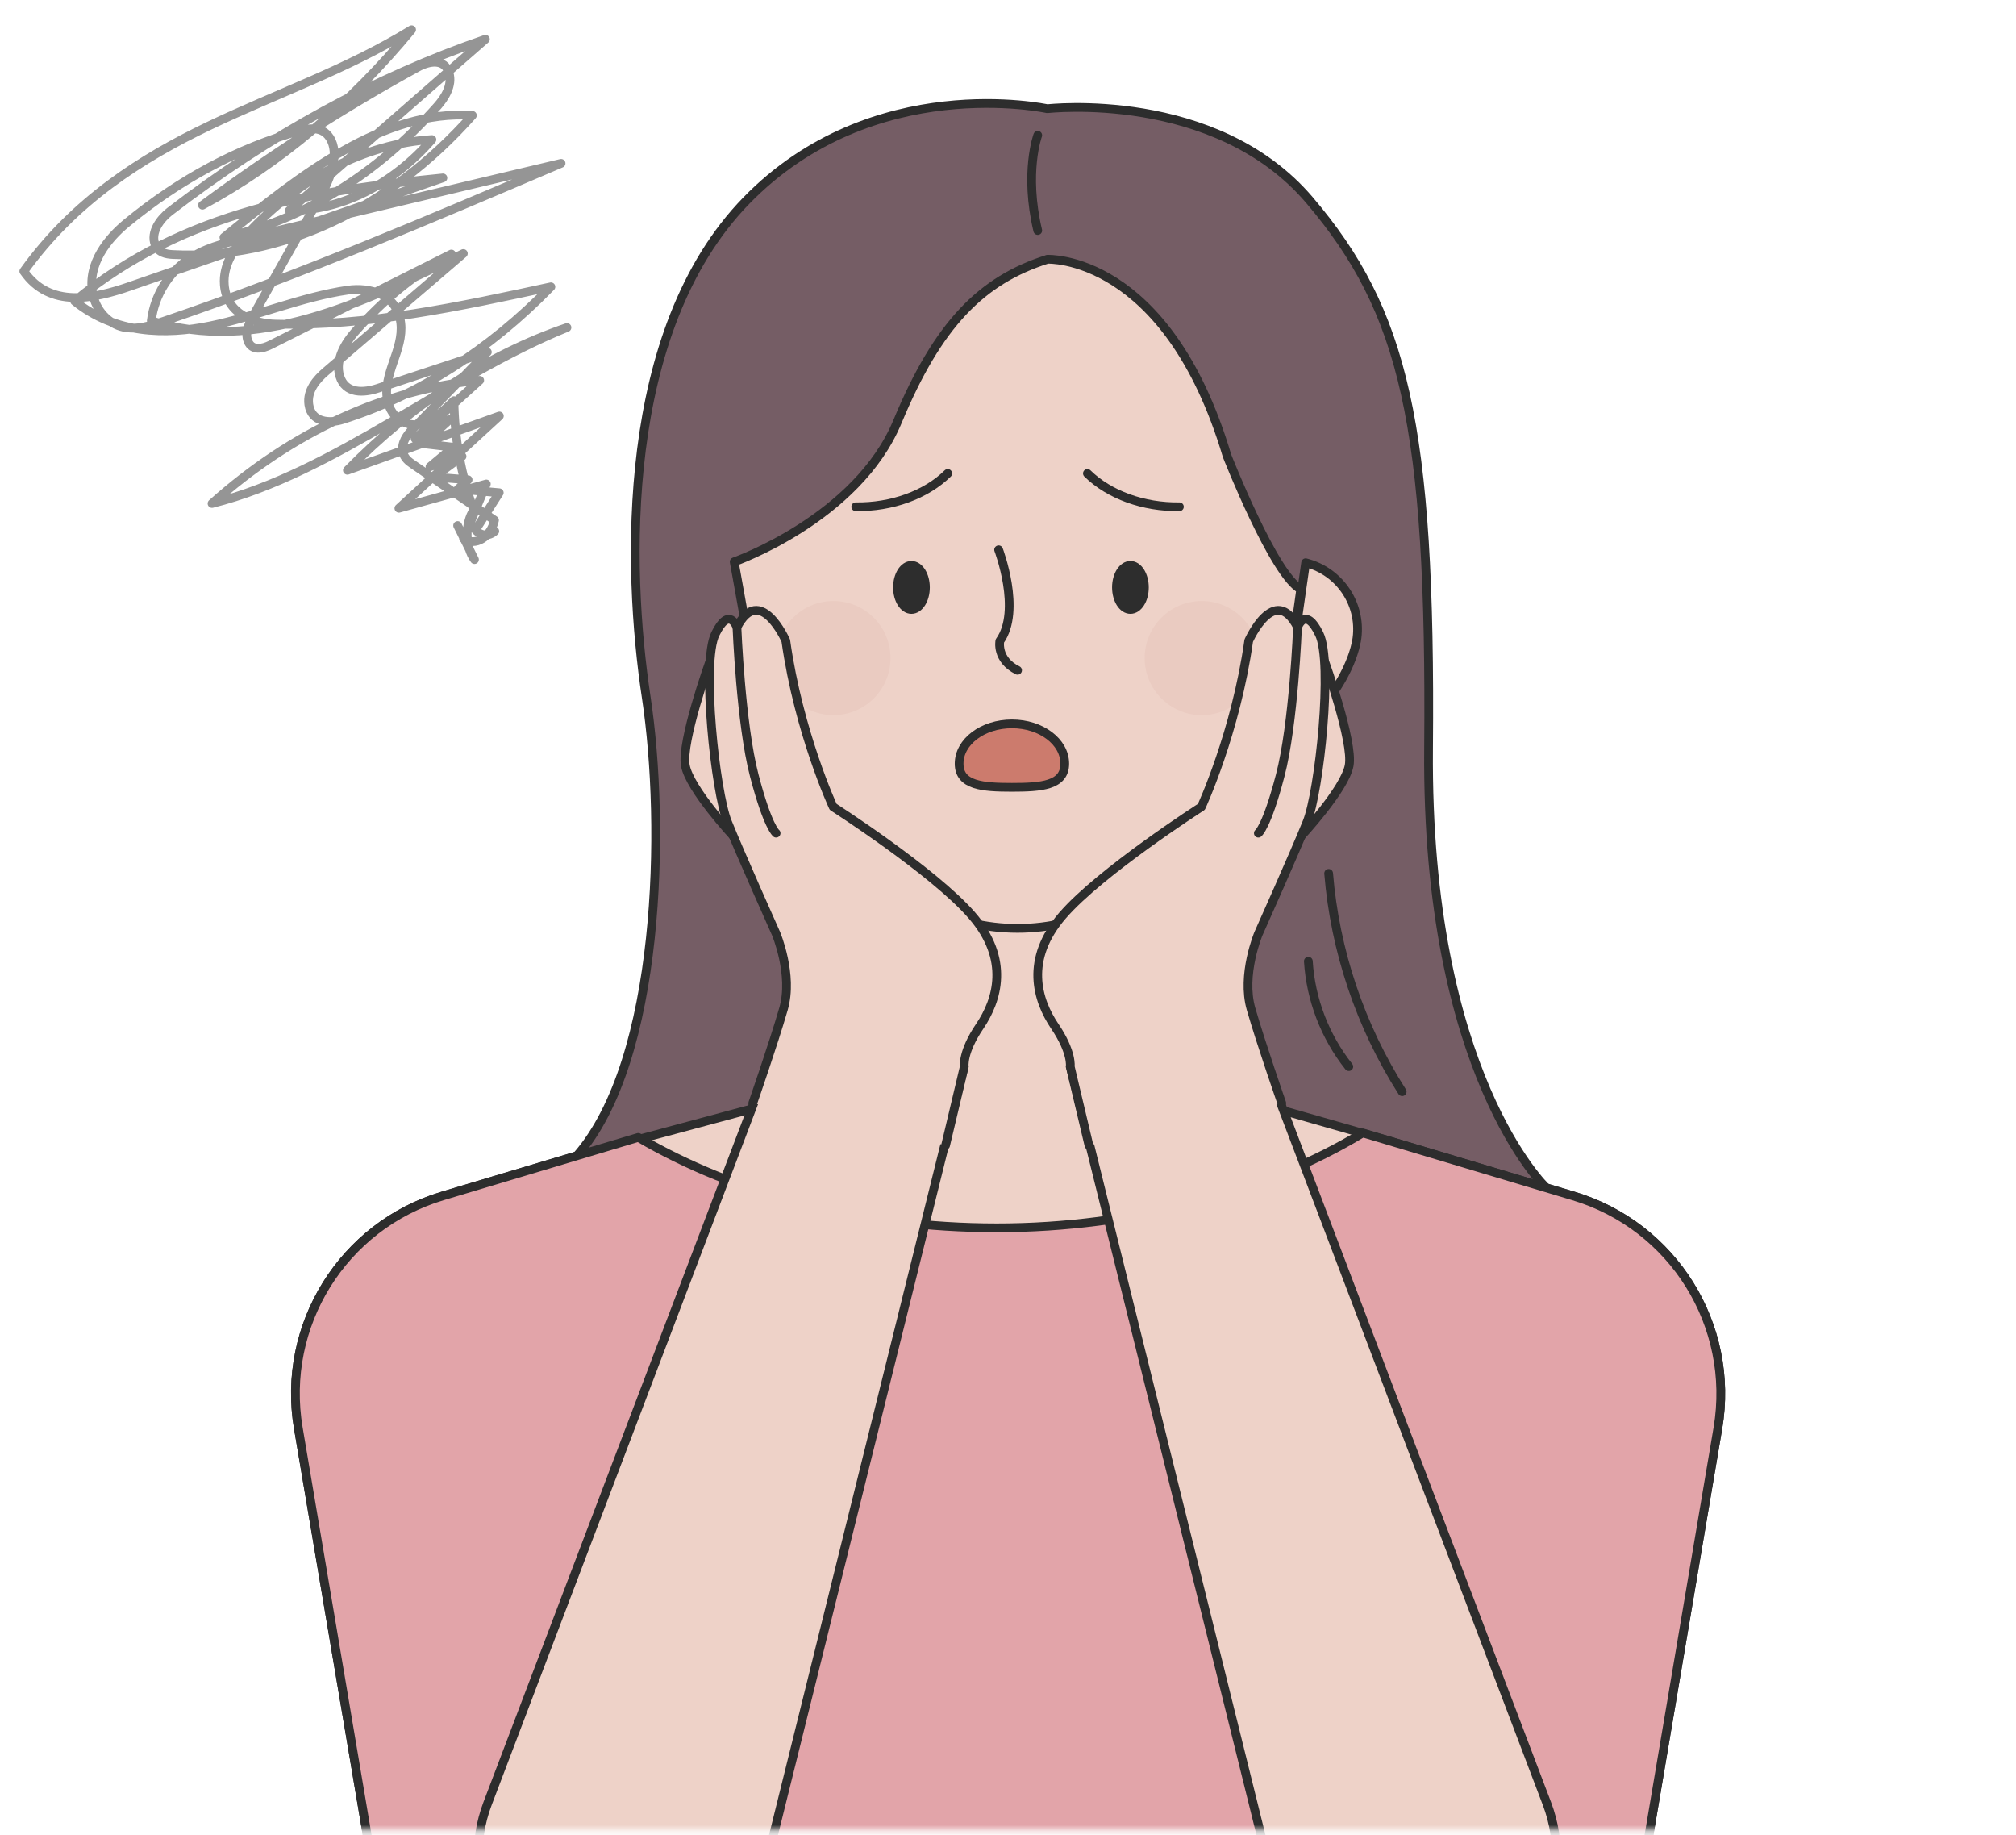 <svg width="300" height="273" viewBox="0 0 300 273" fill="none" xmlns="http://www.w3.org/2000/svg">
<mask id="mask0_2090_86" style="mask-type:alpha" maskUnits="userSpaceOnUse" x="0" y="0" width="300" height="273">
<rect y="0.812" width="300" height="271.438" fill="#D9D9D9"/>
</mask>
<g mask="url(#mask0_2090_86)">
<path d="M245.405 272.934L255.635 212.474C258.225 197.184 249.005 182.374 234.155 177.924L187.945 164.104C178.565 161.304 172.145 152.674 172.145 142.884V112.414H127.885V142.884C127.885 152.674 121.455 161.304 112.085 164.104L65.876 177.924C51.026 182.364 41.806 197.184 44.395 212.474L54.626 272.934" fill="#EED2C8"/>
<path d="M245.405 272.934L255.635 212.474C258.225 197.184 249.005 182.374 234.155 177.924L187.945 164.104C178.565 161.304 172.145 152.674 172.145 142.884V112.414H127.885V142.884C127.885 152.674 121.455 161.304 112.085 164.104L65.876 177.924C51.026 182.364 41.806 197.184 44.395 212.474L54.626 272.934" stroke="#2D2D2D" stroke-width="1.3" stroke-linecap="round" stroke-linejoin="round"/>
<path d="M121.117 91.814C122.117 97.364 119.397 108.084 113.837 109.084C108.287 110.084 101.997 100.984 101.007 95.434C100.007 89.884 103.697 84.574 109.257 83.574C114.807 82.574 120.117 86.264 121.117 91.824V91.814Z" fill="#EED2C8" stroke="#2D2D2D" stroke-width="1.3" stroke-linecap="round" stroke-linejoin="round"/>
<path d="M196.357 67.233C196.357 68.683 195.467 75.423 194.287 83.723C193.547 88.923 192.707 94.753 191.877 100.263C191.427 103.323 190.647 106.303 189.597 109.143C185.827 119.283 178.417 127.813 168.647 132.923L165.237 134.713C156.577 139.253 146.257 139.253 137.607 134.713L134.187 132.923C121.667 126.373 113.047 114.223 110.967 100.253C108.837 85.943 106.477 69.593 106.477 67.223C106.477 42.403 126.597 22.293 151.407 22.293C176.217 22.293 196.337 42.403 196.337 67.223L196.357 67.233Z" fill="#EED2C8" stroke="#2D2D2D" stroke-width="1.3" stroke-linecap="round" stroke-linejoin="round"/>
<path d="M148.605 81.793C148.605 81.793 152.035 90.803 148.785 95.363C148.785 95.363 148.225 98.133 151.425 99.723" stroke="#2D2D2D" stroke-width="1.3" stroke-linecap="round" stroke-linejoin="round"/>
<path d="M124.025 106.394C128.714 106.394 132.515 102.593 132.515 97.904C132.515 93.215 128.714 89.414 124.025 89.414C119.336 89.414 115.535 93.215 115.535 97.904C115.535 102.593 119.336 106.394 124.025 106.394Z" fill="#EACBC1"/>
<path d="M178.826 106.394C183.515 106.394 187.316 102.593 187.316 97.904C187.316 93.215 183.515 89.414 178.826 89.414C174.137 89.414 170.336 93.215 170.336 97.904C170.336 102.593 174.137 106.394 178.826 106.394Z" fill="#EACBC1"/>
<path d="M137.715 87.393C137.715 89.203 136.785 90.673 135.635 90.673C134.485 90.673 133.555 89.203 133.555 87.393C133.555 85.583 134.485 84.113 135.635 84.113C136.785 84.113 137.715 85.583 137.715 87.393Z" fill="#2D2D2D" stroke="#2D2D2D" stroke-width="1.3" stroke-linecap="round" stroke-linejoin="round"/>
<path d="M166.137 87.393C166.137 89.203 167.067 90.673 168.217 90.673C169.367 90.673 170.297 89.203 170.297 87.393C170.297 85.583 169.367 84.113 168.217 84.113C167.067 84.113 166.137 85.583 166.137 87.393Z" fill="#2D2D2D" stroke="#2D2D2D" stroke-width="1.3" stroke-linecap="round" stroke-linejoin="round"/>
<path d="M158.447 113.615C158.447 116.885 154.927 117.135 150.587 117.135C146.247 117.135 142.727 116.885 142.727 113.615C142.727 110.345 146.247 107.695 150.587 107.695C154.927 107.695 158.447 110.345 158.447 113.615Z" fill="#CC7B6D" stroke="#2D2D2D" stroke-width="1.3" stroke-linecap="round" stroke-linejoin="round"/>
<path d="M127.344 75.394C132.694 75.464 137.784 73.624 141.034 70.434" stroke="#2D2D2D" stroke-width="1.3" stroke-linecap="round" stroke-linejoin="round"/>
<path d="M175.506 75.394C170.156 75.464 165.066 73.624 161.816 70.434" stroke="#2D2D2D" stroke-width="1.3" stroke-linecap="round" stroke-linejoin="round"/>
<path d="M155.844 38.572C155.844 38.572 173.624 37.722 182.594 67.812C182.594 67.812 189.604 85.662 193.564 87.653L191.434 102.763C191.434 102.763 187.534 118.263 179.844 124.583L172.144 130.903L172.064 144.503C172.014 153.543 177.994 161.513 186.684 164.003L207.114 169.842L230.094 176.713C230.094 176.713 212.164 159.803 212.584 111.373C212.994 62.943 208.874 46.252 194.864 29.773C180.854 13.293 155.854 16.172 155.854 16.172C155.854 16.172 129.914 10.473 111.054 29.852C92.204 49.233 93.264 84.623 96.164 103.733C99.054 122.833 98.344 157.663 85.824 171.973L112.894 164.703C121.454 162.403 127.454 154.712 127.604 145.842L127.894 128.923C127.894 128.923 118.794 122.783 113.844 109.093L109.254 83.582C109.254 83.582 127.564 77.172 133.564 62.703C139.564 48.233 146.084 41.672 155.844 38.583V38.572Z" fill="#755D65" stroke="#2D2D2D" stroke-width="1.3" stroke-linecap="round" stroke-linejoin="round"/>
<path d="M201.845 95.423C200.885 100.783 195.005 109.433 189.605 109.143C190.655 106.303 191.435 103.313 191.885 100.263C192.715 94.753 193.555 88.923 194.295 83.723C199.455 85.013 202.815 90.113 201.855 95.423H201.845Z" fill="#EED2C8" stroke="#2D2D2D" stroke-width="1.3" stroke-linecap="round" stroke-linejoin="round"/>
<path d="M154.427 20.125C154.427 20.125 152.377 25.665 154.427 34.295Z" fill="#755D65"/>
<path d="M154.427 20.125C154.427 20.125 152.377 25.665 154.427 34.295" stroke="#2D2D2D" stroke-width="1.3" stroke-linecap="round" stroke-linejoin="round"/>
<path d="M54.626 272.933L44.396 212.473C41.806 197.183 51.016 182.363 65.876 177.923L94.986 169.213C109.306 177.613 127.946 182.673 148.326 182.673C168.706 182.673 188.336 177.333 202.796 168.543L234.146 177.933C249.006 182.373 258.216 197.193 255.636 212.483L245.396 272.943" fill="#E2A4A9"/>
<path d="M54.626 272.933L44.396 212.473C41.806 197.183 51.016 182.363 65.876 177.923L94.986 169.213C109.306 177.613 127.946 182.673 148.326 182.673C168.706 182.673 188.336 177.333 202.796 168.543L234.146 177.933C249.006 182.373 258.216 197.193 255.636 212.483L245.396 272.943" stroke="#2D2D2D" stroke-width="1.3" stroke-linecap="round" stroke-linejoin="round"/>
<path d="M143.485 158.684L117.345 150.504L72.555 268.324C68.195 279.784 74.395 292.554 86.095 296.214C97.795 299.874 110.165 292.924 113.115 281.024L143.475 158.684H143.485Z" fill="#EED2C8" stroke="#2D2D2D" stroke-width="1.3" stroke-linecap="round" stroke-linejoin="round"/>
<path d="M109.235 124.504C109.235 124.504 102.635 117.414 101.985 113.894C101.335 110.374 105.615 98.434 105.615 98.434" fill="#EED2C8"/>
<path d="M109.235 124.504C109.235 124.504 102.635 117.414 101.985 113.894C101.335 110.374 105.615 98.434 105.615 98.434" stroke="#2D2D2D" stroke-width="1.3" stroke-linecap="round" stroke-linejoin="round"/>
<path d="M112.023 164.104C112.023 164.104 115.063 155.384 116.593 150.094C118.063 145.004 115.483 138.894 115.483 138.894C115.483 138.894 110.053 126.774 108.253 122.284C106.443 117.804 104.363 98.574 106.443 94.324C108.513 90.064 109.663 93.314 109.663 93.314C113.093 86.674 116.933 95.314 116.933 95.314C118.873 109.024 123.983 120.044 123.983 120.044C123.983 120.044 138.963 129.644 144.633 136.194C150.303 142.744 148.423 148.804 145.793 152.684C143.163 156.564 143.493 158.694 143.493 158.694L140.713 170.394" fill="#EED2C8"/>
<path d="M112.023 164.104C112.023 164.104 115.063 155.384 116.593 150.094C118.063 145.004 115.483 138.894 115.483 138.894C115.483 138.894 110.053 126.774 108.253 122.284C106.443 117.804 104.363 98.574 106.443 94.324C108.513 90.064 109.663 93.314 109.663 93.314C113.093 86.674 116.933 95.314 116.933 95.314C118.873 109.024 123.983 120.044 123.983 120.044C123.983 120.044 138.963 129.644 144.633 136.194C150.303 142.744 148.423 148.804 145.793 152.684C143.163 156.564 143.493 158.694 143.493 158.694L140.713 170.394" stroke="#2D2D2D" stroke-width="1.3" stroke-linecap="round" stroke-linejoin="round"/>
<path d="M109.664 93.305C109.664 93.305 110.224 107.695 112.244 115.385C114.254 123.075 115.494 123.955 115.494 123.955" fill="#EED2C8"/>
<path d="M109.664 93.305C109.664 93.305 110.224 107.695 112.244 115.385C114.254 123.075 115.494 123.955 115.494 123.955" stroke="#2D2D2D" stroke-width="1.3" stroke-linecap="round" stroke-linejoin="round"/>
<path d="M159.266 158.684L185.406 150.504L230.196 268.324C234.556 279.784 228.356 292.554 216.656 296.214C204.956 299.874 192.586 292.924 189.636 281.024L159.276 158.684H159.266Z" fill="#EED2C8" stroke="#2D2D2D" stroke-width="1.3" stroke-linecap="round" stroke-linejoin="round"/>
<path d="M193.516 124.504C193.516 124.504 200.116 117.414 200.766 113.894C201.416 110.374 197.136 98.434 197.136 98.434" fill="#EED2C8"/>
<path d="M193.516 124.504C193.516 124.504 200.116 117.414 200.766 113.894C201.416 110.374 197.136 98.434 197.136 98.434" stroke="#2D2D2D" stroke-width="1.3" stroke-linecap="round" stroke-linejoin="round"/>
<path d="M190.734 164.104C190.734 164.104 187.694 155.384 186.164 150.094C184.694 145.004 187.274 138.894 187.274 138.894C187.274 138.894 192.704 126.774 194.504 122.284C196.314 117.804 198.394 98.574 196.314 94.324C194.244 90.064 193.094 93.314 193.094 93.314C189.664 86.674 185.824 95.314 185.824 95.314C183.884 109.024 178.774 120.044 178.774 120.044C178.774 120.044 163.794 129.644 158.124 136.194C152.454 142.744 154.334 148.804 156.964 152.684C159.594 156.564 159.264 158.694 159.264 158.694L162.044 170.394" fill="#EED2C8"/>
<path d="M190.734 164.104C190.734 164.104 187.694 155.384 186.164 150.094C184.694 145.004 187.274 138.894 187.274 138.894C187.274 138.894 192.704 126.774 194.504 122.284C196.314 117.804 198.394 98.574 196.314 94.324C194.244 90.064 193.094 93.314 193.094 93.314C189.664 86.674 185.824 95.314 185.824 95.314C183.884 109.024 178.774 120.044 178.774 120.044C178.774 120.044 163.794 129.644 158.124 136.194C152.454 142.744 154.334 148.804 156.964 152.684C159.594 156.564 159.264 158.694 159.264 158.694L162.044 170.394" stroke="#2D2D2D" stroke-width="1.3" stroke-linecap="round" stroke-linejoin="round"/>
<path d="M193.084 93.305C193.084 93.305 192.524 107.695 190.504 115.385C188.494 123.075 187.254 123.955 187.254 123.955" fill="#EED2C8"/>
<path d="M193.084 93.305C193.084 93.305 192.524 107.695 190.504 115.385C188.494 123.075 187.254 123.955 187.254 123.955" stroke="#2D2D2D" stroke-width="1.3" stroke-linecap="round" stroke-linejoin="round"/>
<path d="M73.627 79.029C72.782 79.834 71.551 79.753 70.762 78.844C71.937 77.001 73.12 75.15 74.295 73.307C72.243 73.13 70.19 72.953 68.146 72.767C68.653 72.301 69.152 71.842 69.659 71.375C67.961 71.238 66.263 71.11 64.565 70.973C65.965 69.951 67.365 68.92 68.758 67.898C67.164 68.413 65.579 68.92 63.985 69.436C65.144 68.47 66.295 67.504 67.454 66.538C65.965 66.361 64.476 66.192 62.987 66.015C64.339 64.784 65.7 63.552 67.052 62.313C65.289 63.295 63.535 64.277 61.772 65.258C64.975 62.369 68.178 59.48 71.382 56.583C57.281 57.902 43.438 64.269 31.551 74.908C49.973 70.272 66.392 56.011 84.371 48.727C72.621 52.743 61.45 60.003 51.696 69.967C59.237 67.271 66.77 64.582 74.311 61.886C69.329 66.466 64.347 71.037 59.358 75.617C63.696 74.409 68.034 73.21 72.371 72.003C71.245 74.715 70.11 77.427 68.983 80.14C70.681 81.347 73.047 79.939 73.587 77.395C69.531 74.619 65.474 71.842 61.418 69.065C60.814 68.655 60.154 68.148 59.953 67.254C59.655 65.91 60.573 64.687 61.386 63.85C65.096 60.027 68.814 56.204 72.524 52.381C67.1 54.176 61.667 55.971 56.243 57.766C54.174 58.45 51.39 58.667 50.561 55.955C49.828 53.556 51.349 51.045 52.798 49.404C57.104 44.502 61.981 40.566 67.172 37.79C58.199 42.297 49.233 46.796 40.259 51.303C39.1 51.882 37.507 52.261 36.903 50.764C36.404 49.516 37.064 48.019 37.7 46.901C41.056 40.945 44.412 34.989 47.776 29.033C49.193 26.522 50.601 22.82 49.056 20.47C47.953 18.796 46.046 19.046 44.444 19.496C35.43 22.023 26.73 26.675 18.819 33.202C16.05 35.48 13.016 39.182 13.764 43.528C14.247 46.329 16.267 48.204 18.311 48.663C20.356 49.122 22.432 48.454 24.444 47.77C44.34 41.017 63.921 32.655 83.494 24.301C67.687 28.052 51.873 31.802 36.066 35.553C33.233 36.228 30.344 36.921 27.784 38.756C25.225 40.591 23.004 43.778 22.513 47.721C37.998 52.687 53.981 45.154 68.951 37.717C62.118 43.577 55.293 49.428 48.46 55.287C47.148 56.413 45.651 58.087 45.957 60.188C46.343 62.876 49.064 63.029 50.987 62.417C62.15 58.892 72.774 52.124 81.981 42.667C68.404 45.605 54.746 48.558 41.008 48.22C37.82 48.14 33.716 46.772 33.378 42.353C33.152 39.392 34.899 36.897 36.581 35.053C44.452 26.458 54.279 21.388 64.275 20.76C58.359 27.544 50.722 31.351 43.052 31.319C52.782 22.828 62.512 14.329 72.235 5.838C55.856 11.464 40.01 20.116 25.249 31.48C23.897 32.526 22.336 34.538 23.092 36.414C23.575 37.605 24.726 37.822 25.708 37.87C41.708 38.691 57.861 31.19 70.295 17.162C57.048 16.301 44.758 25.959 33.321 35.311C44.895 32.848 55.977 26.039 65.08 15.802C66.182 14.563 67.374 12.687 66.826 10.868C66.158 8.631 63.792 9.106 62.174 9.999C51.229 15.995 40.525 22.86 30.126 30.53C41.482 24.414 52.066 15.537 61.249 4.422C51.519 10.394 41.128 13.919 31.076 18.732C21.024 23.544 11.052 29.887 3.543 40.357C7.406 45.919 13.941 44.462 19.334 42.595C34.859 37.218 50.384 31.842 65.909 26.466C46.987 28.341 27.414 31.311 11.108 44.8C17.104 49.653 24.492 49.886 31.35 48.47C38.207 47.053 44.903 44.156 51.8 43.158C54.955 42.707 59.132 43.713 59.639 48.068C60.106 52.051 56.862 55.721 57.667 59.601C58.207 62.192 60.444 63.488 62.367 63.126C64.291 62.755 65.957 61.162 67.551 59.609C67.631 65.242 68.645 70.852 70.496 75.874C69.152 77.854 69.201 81.355 70.609 83.254C69.772 81.564 68.935 79.874 68.098 78.184" stroke="#959595" stroke-width="1.3" stroke-linecap="round" stroke-linejoin="round"/>
<path d="M197.715 129.934C198.655 141.434 202.445 152.684 208.655 162.414" stroke="#2D2D2D" stroke-width="1.3" stroke-linecap="round" stroke-linejoin="round"/>
<path d="M194.695 143.004C195.045 148.684 197.175 154.234 200.715 158.684" stroke="#2D2D2D" stroke-width="1.3" stroke-linecap="round" stroke-linejoin="round"/>
</g>
</svg>
